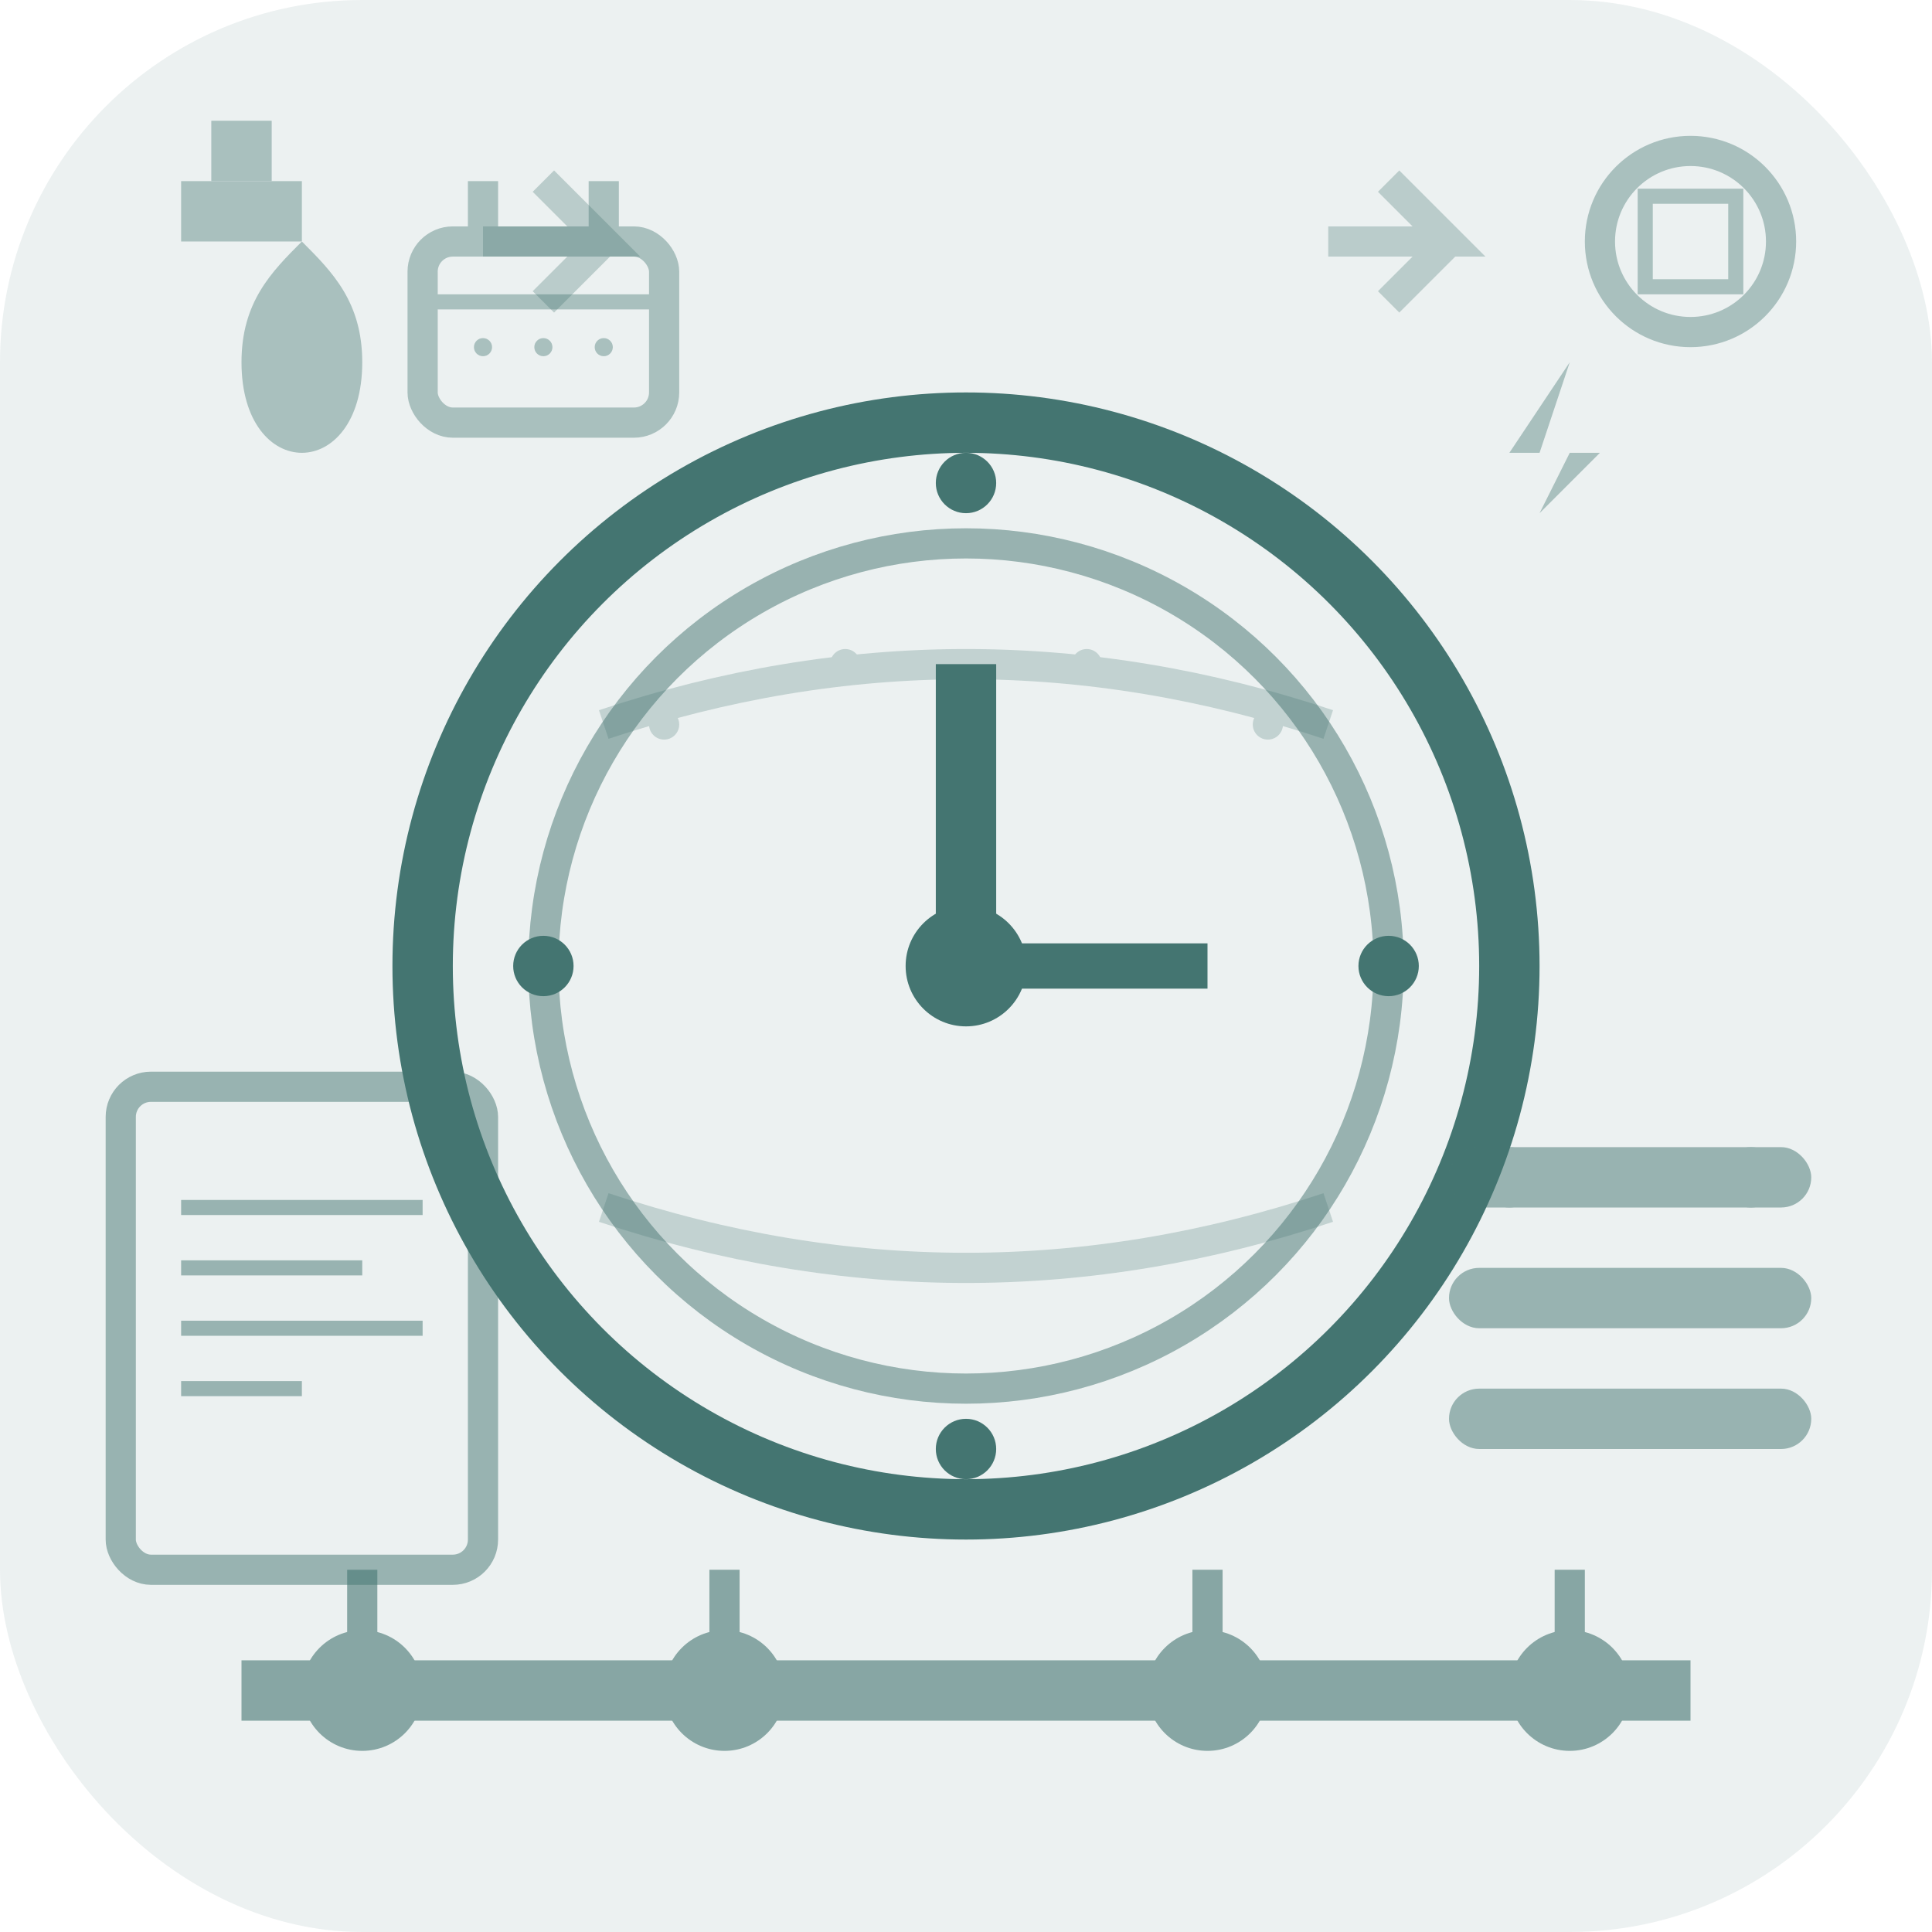 <svg width="64" height="64" viewBox="0 0 64 64" fill="none" xmlns="http://www.w3.org/2000/svg">
  <rect width="64" height="64" rx="12" fill="#447571" fill-opacity="0.1"/>
  
  <!-- Clock face representing time/history -->
  <circle cx="32" cy="32" r="18" fill="none" stroke="#447571" stroke-width="2"/>
  <circle cx="32" cy="32" r="14" fill="none" stroke="#447571" stroke-width="1" opacity="0.5"/>
  
  <!-- Clock numbers (key positions) -->
  <circle cx="32" cy="16" r="1" fill="#447571"/>
  <circle cx="46" cy="32" r="1" fill="#447571"/>
  <circle cx="32" cy="48" r="1" fill="#447571"/>
  <circle cx="18" cy="32" r="1" fill="#447571"/>
  
  <!-- Clock hands pointing to historical moment -->
  <line x1="32" y1="32" x2="32" y2="22" stroke="#447571" stroke-width="2"/>
  <line x1="32" y1="32" x2="40" y2="32" stroke="#447571" stroke-width="1.5"/>
  <circle cx="32" cy="32" r="2" fill="#447571"/>
  
  <!-- Historical timeline elements -->
  <g opacity="0.6">
    <!-- Timeline base -->
    <line x1="8" y1="56" x2="56" y2="56" stroke="#447571" stroke-width="2"/>
    
    <!-- Timeline markers -->
    <circle cx="12" cy="56" r="2" fill="#447571"/>
    <circle cx="24" cy="56" r="2" fill="#447571"/>
    <circle cx="40" cy="56" r="2" fill="#447571"/>
    <circle cx="52" cy="56" r="2" fill="#447571"/>
    
    <!-- Timeline dates/eras -->
    <line x1="12" y1="56" x2="12" y2="52" stroke="#447571" stroke-width="1"/>
    <line x1="24" y1="56" x2="24" y2="52" stroke="#447571" stroke-width="1"/>
    <line x1="40" y1="56" x2="40" y2="52" stroke="#447571" stroke-width="1"/>
    <line x1="52" y1="56" x2="52" y2="52" stroke="#447571" stroke-width="1"/>
  </g>
  
  <!-- Historical energy symbols -->
  <g opacity="0.4">
    <!-- Ancient fire/flame -->
    <path d="M8 12 C8 10, 9 9, 10 8 C11 9, 12 10, 12 12 C12 14, 11 15, 10 15 C9 15, 8 14, 8 12 Z" fill="#447571"/>
    
    <!-- Early electricity -->
    <path d="M52 12 L50 15 H52 L51 17 L53 15 H51 L52 12 Z" fill="#447571"/>
    
    <!-- Industrial era gear -->
    <circle cx="56" cy="8" r="3" fill="none" stroke="#447571" stroke-width="1"/>
    <rect x="54.5" y="6.5" width="3" height="3" fill="none" stroke="#447571" stroke-width="0.5"/>
    
    <!-- Modern energy -->
    <rect x="6" y="6" width="4" height="2" fill="#447571"/>
    <rect x="7" y="4" width="2" height="2" fill="#447571"/>
  </g>
  
  <!-- Evolution arrows -->
  <g opacity="0.3">
    <path d="M16 8 L20 8 L18 6 M18 10 L20 8" stroke="#447571" stroke-width="1" fill="none"/>
    <path d="M44 8 L48 8 L46 6 M46 10 L48 8" stroke="#447571" stroke-width="1" fill="none"/>
  </g>
  
  <!-- Historical book/document -->
  <g transform="translate(4, 36)" opacity="0.5">
    <rect x="0" y="0" width="12" height="16" rx="1" fill="none" stroke="#447571" stroke-width="1"/>
    <line x1="2" y1="4" x2="10" y2="4" stroke="#447571" stroke-width="0.5"/>
    <line x1="2" y1="6" x2="8" y2="6" stroke="#447571" stroke-width="0.5"/>
    <line x1="2" y1="8" x2="10" y2="8" stroke="#447571" stroke-width="0.5"/>
    <line x1="2" y1="10" x2="6" y2="10" stroke="#447571" stroke-width="0.5"/>
  </g>
  
  <!-- Archive/scroll -->
  <g transform="translate(48, 38)" opacity="0.5">
    <rect x="0" y="0" width="12" height="2" rx="1" fill="#447571"/>
    <rect x="0" y="4" width="12" height="2" rx="1" fill="#447571"/>
    <rect x="0" y="8" width="12" height="2" rx="1" fill="#447571"/>
    <circle cx="2" cy="1" r="1" fill="#447571"/>
    <circle cx="10" cy="1" r="1" fill="#447571"/>
  </g>
  
  <!-- Time progression indicator -->
  <g opacity="0.25">
    <path d="M20 24 Q32 20 44 24" stroke="#447571" stroke-width="1" fill="none"/>
    <path d="M20 40 Q32 44 44 40" stroke="#447571" stroke-width="1" fill="none"/>
    
    <!-- Time flow particles -->
    <circle cx="22" cy="24" r="0.5" fill="#447571"/>
    <circle cx="28" cy="22" r="0.5" fill="#447571"/>
    <circle cx="36" cy="22" r="0.5" fill="#447571"/>
    <circle cx="42" cy="24" r="0.5" fill="#447571"/>
  </g>
  
  <!-- Calendar/date symbols -->
  <g transform="translate(14, 8)" opacity="0.4">
    <rect x="0" y="0" width="8" height="6" rx="1" fill="none" stroke="#447571" stroke-width="1"/>
    <line x1="2" y1="0" x2="2" y2="-2" stroke="#447571" stroke-width="1"/>
    <line x1="6" y1="0" x2="6" y2="-2" stroke="#447571" stroke-width="1"/>
    <line x1="0" y1="2" x2="8" y2="2" stroke="#447571" stroke-width="0.5"/>
    <circle cx="2" cy="3.5" r="0.3" fill="#447571"/>
    <circle cx="4" cy="3.5" r="0.3" fill="#447571"/>
    <circle cx="6" cy="3.5" r="0.3" fill="#447571"/>
  </g>
</svg>
